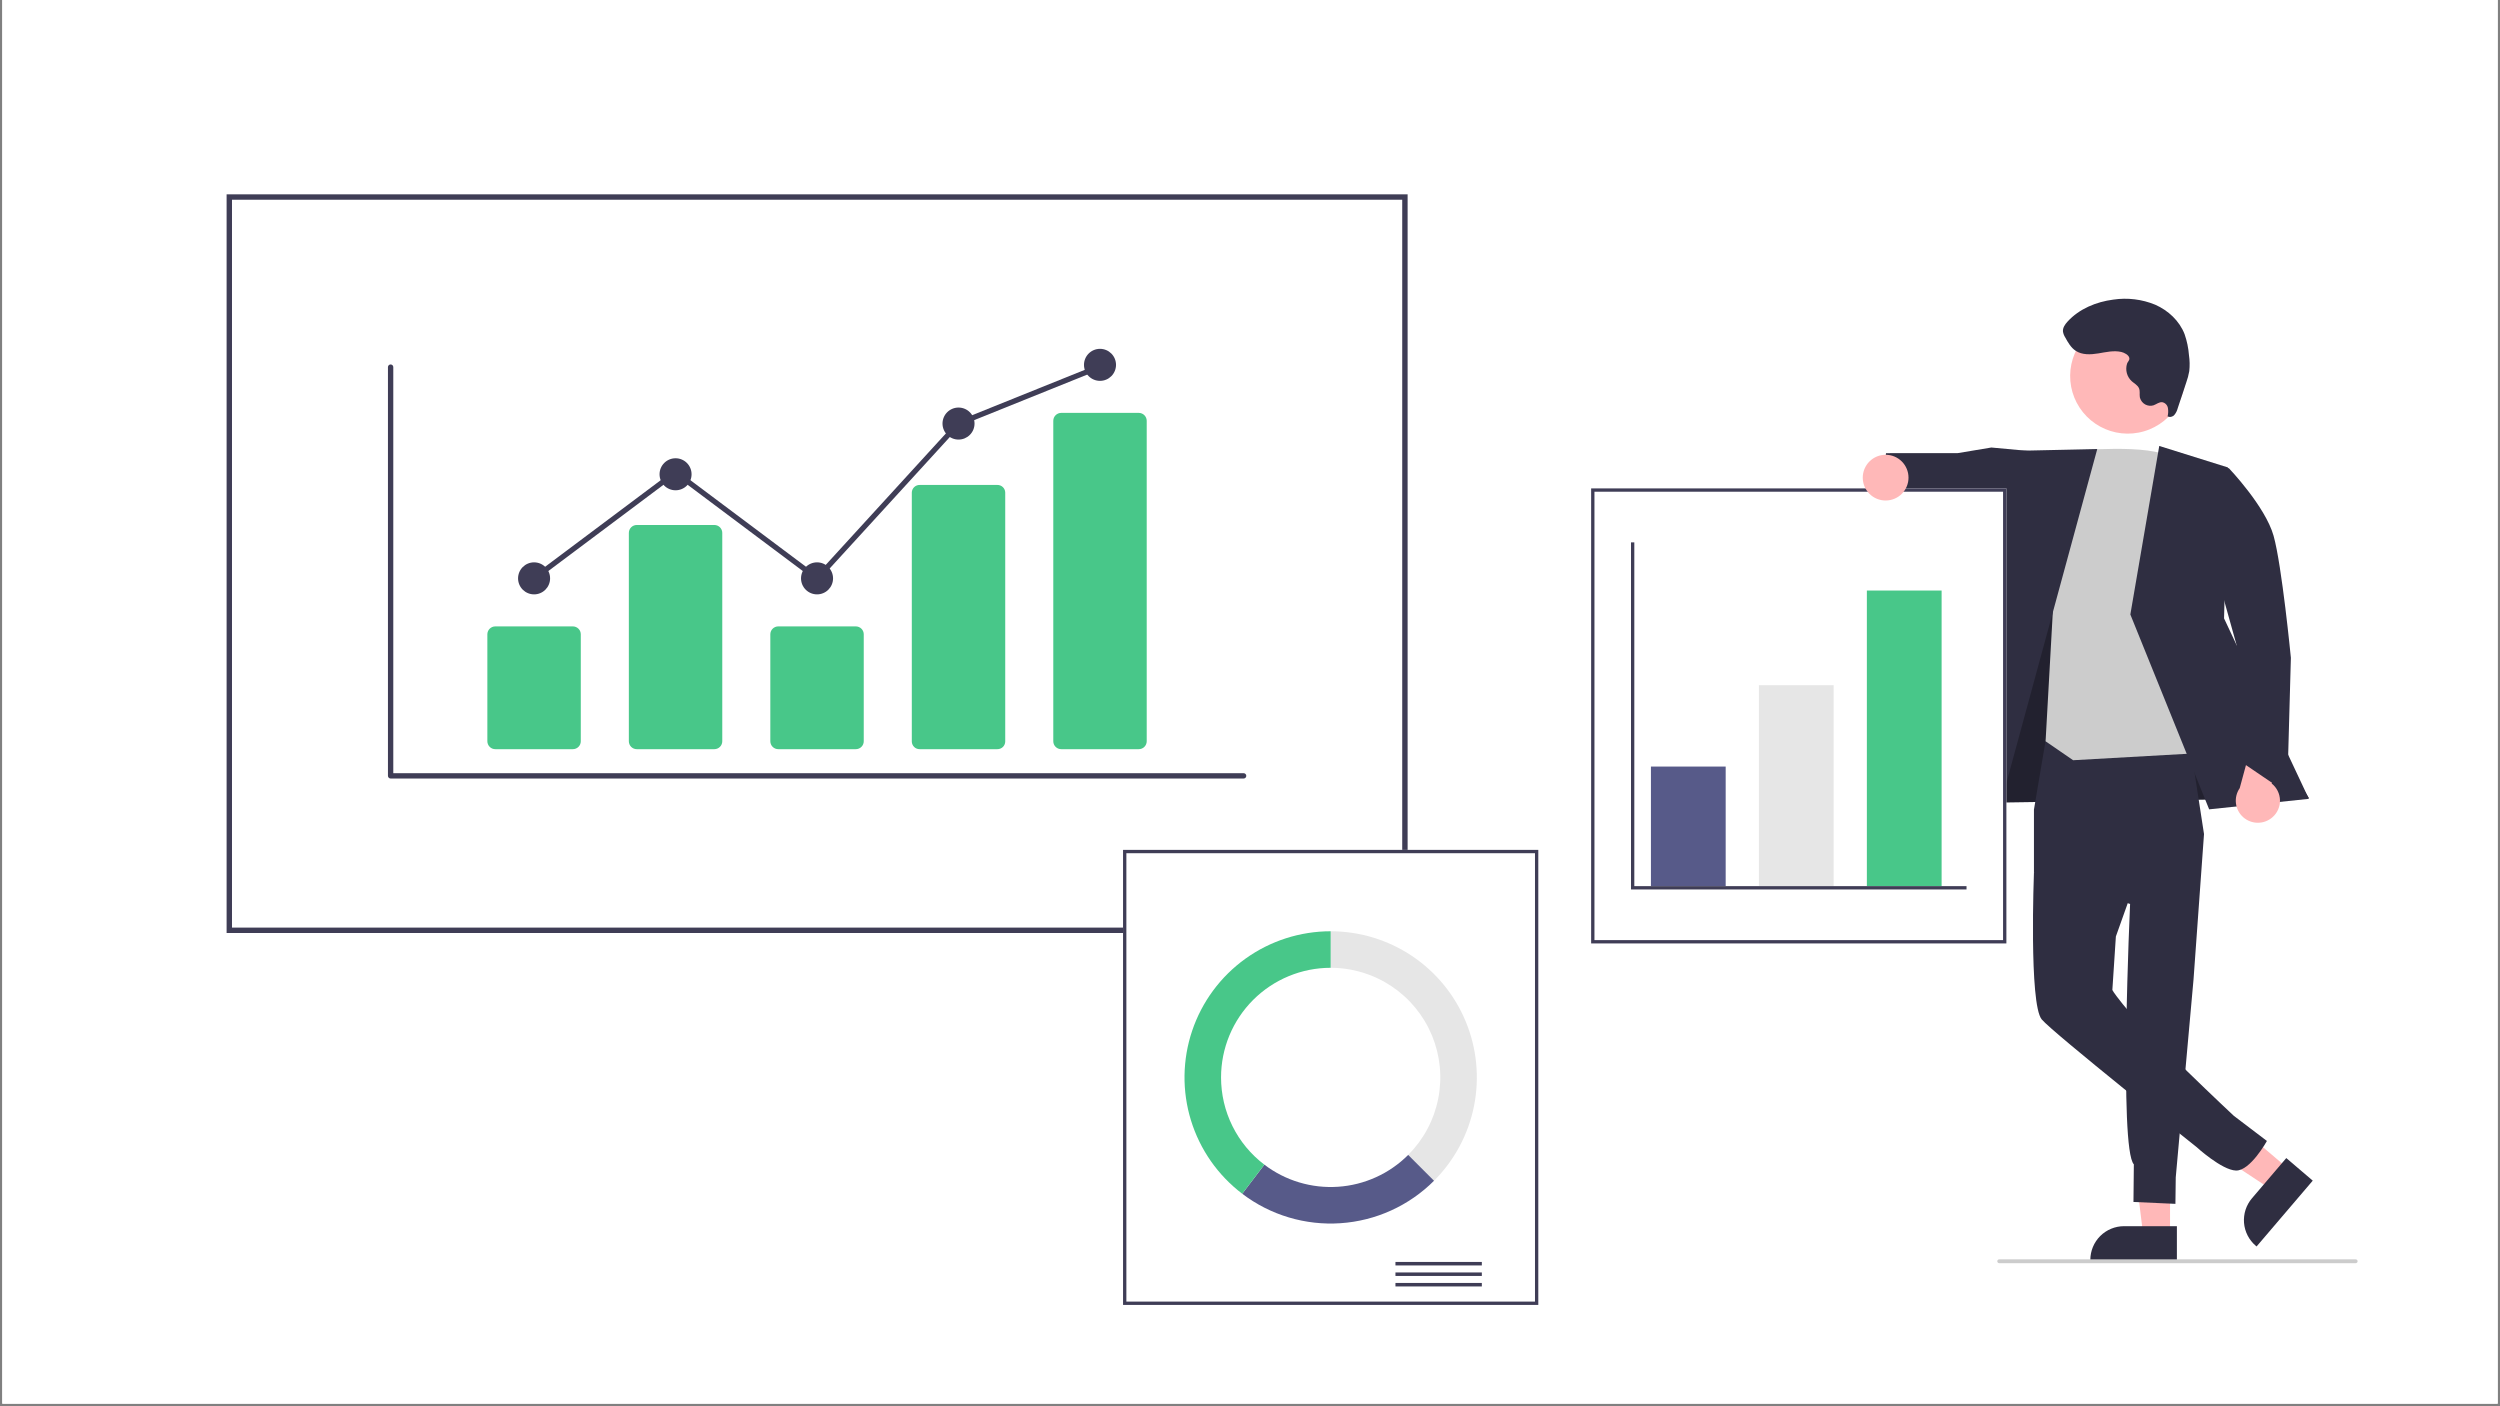 <svg xmlns="http://www.w3.org/2000/svg" xmlns:xlink="http://www.w3.org/1999/xlink" width="1280" zoomAndPan="magnify" viewBox="0 0 960 540" height="720" preserveAspectRatio="xMidYMid meet" version="1.0"><rect x="0" y="0" width="960" height="540" fill="#808080" stroke="none"/><defs><clipPath id="3b1e366cc7"><path d="M 0.887 0 L 959.113 0 L 959.113 539 L 0.887 539 Z M 0.887 0 " clip-rule="nonzero"/></clipPath><clipPath id="e86b1f70ee"><path d="M 766 483 L 905.32 483 L 905.32 485.102 L 766 485.102 Z M 766 483 " clip-rule="nonzero"/></clipPath><clipPath id="7d4675826f"><path d="M 87.016 74.566 L 541 74.566 L 541 359 L 87.016 359 Z M 87.016 74.566 " clip-rule="nonzero"/></clipPath></defs><g clip-path="url(#3b1e366cc7)"><path fill="#ffffff" d="M 0.887 0 L 959.113 0 L 959.113 539 L 0.887 539 Z M 0.887 0 " fill-opacity="1" fill-rule="nonzero"/><path fill="#ffffff" d="M 0.887 0 L 959.113 0 L 959.113 539 L 0.887 539 Z M 0.887 0 " fill-opacity="1" fill-rule="nonzero"/></g><path fill="#ffb8b8" d="M 833.297 474.219 L 822.988 474.219 L 818.086 434.469 L 833.297 434.469 Z M 833.297 474.219 " fill-opacity="1" fill-rule="nonzero"/><path fill="#2f2e41" d="M 835.926 484.207 L 802.688 484.207 L 802.688 483.785 C 802.688 482.938 802.773 482.098 802.938 481.266 C 803.105 480.43 803.348 479.621 803.676 478.836 C 804 478.055 804.398 477.309 804.871 476.602 C 805.34 475.895 805.879 475.242 806.477 474.641 C 807.078 474.043 807.734 473.504 808.438 473.035 C 809.145 472.562 809.891 472.164 810.676 471.84 C 811.461 471.512 812.27 471.27 813.102 471.102 C 813.934 470.938 814.777 470.852 815.625 470.852 L 835.926 470.855 Z M 835.926 484.207 " fill-opacity="1" fill-rule="nonzero"/><path fill="#ffb8b8" d="M 878.789 448.883 L 872.098 456.723 L 838.672 434.648 L 848.547 423.082 Z M 878.789 448.883 " fill-opacity="1" fill-rule="nonzero"/><path fill="#2f2e41" d="M 888.094 453.367 L 866.523 478.645 L 866.203 478.371 C 865.555 477.82 864.969 477.211 864.445 476.547 C 863.918 475.879 863.461 475.168 863.074 474.41 C 862.691 473.652 862.383 472.867 862.148 472.051 C 861.918 471.234 861.77 470.402 861.703 469.555 C 861.637 468.707 861.652 467.863 861.754 467.02 C 861.852 466.176 862.031 465.352 862.293 464.543 C 862.555 463.734 862.895 462.961 863.309 462.219 C 863.723 461.477 864.207 460.785 864.758 460.137 L 877.934 444.699 Z M 888.094 453.367 " fill-opacity="1" fill-rule="nonzero"/><path fill="#2f2e41" d="M 760.109 278.734 L 756.898 308.32 L 886.602 306.473 L 830.039 214.324 L 783.855 212.664 Z M 760.109 278.734 " fill-opacity="1" fill-rule="nonzero"/><path fill="#000000" d="M 760.109 278.734 L 756.898 308.32 L 886.602 306.473 L 830.039 214.324 L 783.855 212.664 Z M 760.109 278.734 " fill-opacity="0.28" fill-rule="nonzero"/><path fill="#2f2e41" d="M 785.613 283.816 L 781.035 310.887 L 781.035 335.082 L 817.953 347.129 C 817.953 347.129 813.633 441.113 819.395 447.102 L 819.25 461.551 L 835.359 462.281 L 835.488 452.113 L 842.316 376.098 L 846.34 320.285 L 839.816 277.973 Z M 785.613 283.816 " fill-opacity="1" fill-rule="nonzero"/><path fill="#2f2e41" d="M 814.215 307.117 L 781.035 335.082 C 781.035 335.082 779.094 385.535 784.023 391.453 C 788.262 396.535 843.352 440.367 843.352 440.367 C 843.352 440.367 853.141 449.348 858.629 449.492 C 864.113 449.633 870.496 438.129 870.496 438.129 L 857.789 428.477 C 857.789 428.477 824.867 397.75 815.094 385.535 C 811.148 380.605 811.148 380.113 811.148 380.113 L 812.496 359.605 L 826.059 321.551 Z M 814.215 307.117 " fill-opacity="1" fill-rule="nonzero"/><path fill="#2f2e41" d="M 778.988 173.168 L 764.68 171.844 L 751.703 174.008 L 724.227 174.016 L 721.887 193.926 L 746.961 199.539 L 753.074 196.543 L 778.547 206.246 Z M 778.988 173.168 " fill-opacity="1" fill-rule="nonzero"/><path fill="#cccccc" d="M 796.074 173.105 C 796.074 173.105 826.438 170.262 833.34 175.684 C 840.246 181.109 855.039 288.598 855.039 288.598 L 796.074 291.926 L 785.504 284.652 L 788.504 230.988 Z M 796.074 173.105 " fill-opacity="1" fill-rule="nonzero"/><path fill="#2f2e41" d="M 805.344 172.434 L 771.852 173.168 L 740.625 314.238 L 765.285 319.66 Z M 805.344 172.434 " fill-opacity="1" fill-rule="nonzero"/><path fill="#2f2e41" d="M 829.152 171.242 L 855.531 179.5 L 854.035 237.457 L 886.602 306.754 L 848.316 310.785 L 818.055 235.961 Z M 829.152 171.242 " fill-opacity="1" fill-rule="nonzero"/><path fill="#ffb8b8" d="M 872.656 313.793 C 873.117 313.387 873.531 312.934 873.895 312.438 C 874.258 311.938 874.562 311.406 874.809 310.844 C 875.055 310.277 875.238 309.695 875.355 309.09 C 875.477 308.484 875.527 307.875 875.512 307.258 C 875.496 306.645 875.414 306.035 875.266 305.438 C 875.117 304.84 874.906 304.266 874.633 303.715 C 874.359 303.164 874.027 302.648 873.641 302.168 C 873.254 301.691 872.816 301.258 872.336 300.875 L 877.645 282.363 L 867.18 276.395 L 860.051 302.641 C 859.758 303.062 859.504 303.512 859.293 303.98 C 859.082 304.445 858.914 304.93 858.789 305.43 C 858.664 305.93 858.586 306.434 858.555 306.949 C 858.523 307.461 858.539 307.973 858.602 308.484 C 858.664 308.996 858.77 309.496 858.922 309.988 C 859.074 310.477 859.27 310.953 859.512 311.406 C 859.75 311.863 860.027 312.293 860.344 312.695 C 860.664 313.102 861.012 313.473 861.398 313.816 C 861.785 314.156 862.195 314.457 862.637 314.723 C 863.078 314.988 863.539 315.215 864.02 315.395 C 864.5 315.578 864.996 315.715 865.5 315.805 C 866.008 315.898 866.516 315.941 867.031 315.941 C 867.547 315.941 868.055 315.895 868.562 315.801 C 869.066 315.707 869.559 315.566 870.039 315.383 C 870.52 315.199 870.98 314.973 871.422 314.707 C 871.859 314.441 872.27 314.137 872.656 313.793 Z M 872.656 313.793 " fill-opacity="1" fill-rule="nonzero"/><path fill="#2f2e41" d="M 840.246 181.109 L 855.855 179.754 C 855.855 179.754 869.871 194.41 873.059 205.754 C 876.246 217.102 879.699 252.602 879.699 252.602 L 878.258 304.539 L 860.012 292.148 L 858.789 247.477 Z M 840.246 181.109 " fill-opacity="1" fill-rule="nonzero"/><path fill="#ffb8b8" d="M 827.676 124.98 C 828.312 125.328 828.93 125.703 829.531 126.113 C 830.129 126.52 830.707 126.957 831.262 127.422 C 831.816 127.887 832.348 128.379 832.855 128.895 C 833.363 129.414 833.844 129.953 834.301 130.52 C 834.754 131.082 835.18 131.668 835.578 132.273 C 835.973 132.879 836.34 133.504 836.676 134.145 C 837.012 134.789 837.316 135.445 837.586 136.117 C 837.855 136.789 838.094 137.473 838.297 138.168 C 838.504 138.863 838.672 139.566 838.805 140.281 C 838.941 140.992 839.039 141.707 839.105 142.43 C 839.168 143.152 839.199 143.875 839.191 144.602 C 839.184 145.324 839.141 146.047 839.062 146.766 C 838.984 147.488 838.875 148.203 838.727 148.91 C 838.578 149.621 838.395 150.32 838.176 151.012 C 837.961 151.703 837.711 152.383 837.426 153.051 C 837.145 153.719 836.828 154.367 836.48 155.004 C 836.133 155.641 835.754 156.258 835.348 156.855 C 834.938 157.453 834.5 158.031 834.035 158.586 C 833.57 159.145 833.078 159.676 832.562 160.184 C 832.047 160.691 831.504 161.172 830.941 161.625 C 830.375 162.078 829.789 162.504 829.184 162.902 C 828.578 163.301 827.953 163.664 827.312 164 C 826.668 164.336 826.012 164.641 825.34 164.91 C 824.668 165.184 823.984 165.418 823.289 165.621 C 822.594 165.828 821.887 165.996 821.176 166.129 C 820.465 166.266 819.746 166.363 819.023 166.43 C 818.305 166.492 817.582 166.523 816.855 166.516 C 816.129 166.508 815.406 166.465 814.688 166.387 C 813.969 166.312 813.254 166.199 812.543 166.051 C 811.832 165.902 811.133 165.719 810.441 165.504 C 809.75 165.285 809.07 165.035 808.402 164.75 C 807.738 164.469 807.086 164.152 806.449 163.805 C 805.812 163.457 805.195 163.078 804.598 162.672 C 804 162.262 803.422 161.828 802.863 161.363 C 802.309 160.898 801.777 160.406 801.27 159.887 C 800.762 159.371 800.281 158.832 799.828 158.266 C 799.371 157.703 798.945 157.117 798.551 156.512 C 798.152 155.902 797.785 155.281 797.449 154.637 C 797.113 153.996 796.812 153.34 796.539 152.668 C 796.27 151.996 796.031 151.309 795.828 150.613 C 795.625 149.918 795.457 149.215 795.32 148.504 C 795.188 147.793 795.086 147.074 795.023 146.355 C 794.957 145.633 794.93 144.91 794.938 144.184 C 794.941 143.461 794.984 142.738 795.062 142.016 C 795.141 141.297 795.254 140.582 795.402 139.871 C 795.551 139.164 795.73 138.461 795.949 137.77 C 796.164 137.078 796.418 136.402 796.699 135.734 C 796.984 135.066 797.301 134.414 797.648 133.781 C 797.996 133.145 798.371 132.527 798.781 131.93 C 799.188 131.328 799.625 130.754 800.09 130.195 C 800.555 129.641 801.047 129.109 801.562 128.602 C 802.082 128.094 802.621 127.613 803.188 127.16 C 803.75 126.703 804.336 126.277 804.941 125.883 C 805.551 125.484 806.172 125.117 806.816 124.781 C 807.457 124.449 808.117 124.145 808.789 123.875 C 809.461 123.602 810.145 123.363 810.84 123.16 C 811.535 122.957 812.238 122.789 812.949 122.652 C 813.664 122.52 814.379 122.418 815.102 122.355 C 815.824 122.289 816.547 122.262 817.27 122.27 C 817.996 122.277 818.719 122.316 819.438 122.395 C 820.16 122.473 820.875 122.586 821.586 122.734 C 822.293 122.883 822.992 123.066 823.684 123.281 C 824.379 123.5 825.055 123.75 825.723 124.031 C 826.391 124.316 827.043 124.633 827.676 124.98 Z M 827.676 124.98 " fill-opacity="1" fill-rule="nonzero"/><path fill="#2f2e41" d="M 814.598 135.156 C 811.691 134.484 808.68 135.227 805.738 135.711 C 802.797 136.191 799.559 136.352 797.07 134.711 C 795.234 133.5 794.102 131.496 793.043 129.566 C 792.594 128.871 792.305 128.113 792.176 127.297 C 792.051 125.871 792.957 124.57 793.922 123.512 C 798.398 118.594 804.934 115.902 811.527 115.047 C 814.25 114.645 816.973 114.605 819.699 114.941 C 822.43 115.273 825.066 115.965 827.605 117.012 C 832.613 119.207 836.914 123.227 838.883 128.324 C 839.793 130.945 840.355 133.637 840.566 136.402 C 840.867 138.438 840.902 140.477 840.68 142.52 C 840.414 144.035 840.02 145.512 839.496 146.953 L 836.234 156.797 C 835.996 157.738 835.57 158.582 834.953 159.332 C 834.633 159.703 834.23 159.945 833.75 160.051 C 833.27 160.156 832.805 160.105 832.355 159.902 C 832.621 158.82 832.66 157.734 832.473 156.637 C 832.367 156.082 832.117 155.605 831.723 155.207 C 831.324 154.809 830.852 154.555 830.301 154.445 C 829.098 154.316 828.07 155.25 826.93 155.648 C 826.672 155.727 826.406 155.777 826.133 155.805 C 825.863 155.828 825.594 155.824 825.32 155.797 C 825.051 155.77 824.785 155.715 824.527 155.633 C 824.266 155.555 824.016 155.449 823.777 155.32 C 823.539 155.188 823.312 155.035 823.105 154.863 C 822.895 154.688 822.707 154.496 822.535 154.285 C 822.363 154.074 822.215 153.848 822.086 153.605 C 821.961 153.367 821.859 153.117 821.781 152.855 C 821.75 152.75 821.723 152.645 821.699 152.535 C 821.52 151.41 821.824 150.207 821.395 149.148 C 820.895 147.91 819.57 147.262 818.574 146.375 C 818.121 145.953 817.734 145.48 817.414 144.949 C 817.098 144.422 816.859 143.859 816.699 143.262 C 816.543 142.664 816.473 142.055 816.488 141.438 C 816.504 140.82 816.605 140.215 816.793 139.629 C 817.059 138.809 817.812 138.438 817.664 137.496 C 817.465 136.262 815.645 135.398 814.598 135.156 Z M 814.598 135.156 " fill-opacity="1" fill-rule="nonzero"/><path fill="#ffffff" d="M 610.996 187.547 L 770.453 187.547 L 770.453 362.277 L 610.996 362.277 Z M 610.996 187.547 " fill-opacity="1" fill-rule="nonzero"/><path fill="#3f3d56" d="M 770.453 362.277 L 610.996 362.277 L 610.996 187.547 L 770.453 187.547 Z M 612.27 361.004 L 769.176 361.004 L 769.176 188.82 L 612.27 188.82 Z M 612.27 361.004 " fill-opacity="1" fill-rule="nonzero"/><path fill="#575a89" d="M 633.957 294.359 L 662.66 294.359 L 662.66 340.277 L 633.957 340.277 Z M 633.957 294.359 " fill-opacity="1" fill-rule="nonzero"/><path fill="#e6e6e6" d="M 675.418 263.113 L 704.117 263.113 L 704.117 340.277 L 675.418 340.277 Z M 675.418 263.113 " fill-opacity="1" fill-rule="nonzero"/><path fill="#48c789" d="M 716.875 226.766 L 745.578 226.766 L 745.578 340.277 L 716.875 340.277 Z M 716.875 226.766 " fill-opacity="1" fill-rule="nonzero"/><path fill="#3f3d56" d="M 755.145 341.551 L 626.305 341.551 L 626.305 208.27 L 627.578 208.27 L 627.578 340.277 L 755.145 340.277 Z M 755.145 341.551 " fill-opacity="1" fill-rule="nonzero"/><path fill="#ffb8b8" d="M 732.867 183.414 C 732.867 183.992 732.812 184.562 732.699 185.129 C 732.586 185.691 732.418 186.242 732.199 186.773 C 731.977 187.309 731.707 187.812 731.387 188.293 C 731.066 188.773 730.703 189.219 730.293 189.625 C 729.887 190.031 729.441 190.398 728.961 190.719 C 728.484 191.039 727.977 191.309 727.445 191.527 C 726.91 191.75 726.363 191.914 725.797 192.027 C 725.23 192.141 724.66 192.195 724.082 192.195 C 723.504 192.195 722.934 192.141 722.367 192.027 C 721.801 191.914 721.254 191.75 720.719 191.527 C 720.188 191.309 719.68 191.039 719.203 190.719 C 718.723 190.398 718.277 190.031 717.871 189.625 C 717.461 189.219 717.098 188.773 716.777 188.293 C 716.457 187.812 716.188 187.309 715.965 186.773 C 715.746 186.242 715.578 185.691 715.465 185.129 C 715.352 184.562 715.297 183.992 715.297 183.414 C 715.297 182.836 715.352 182.266 715.465 181.699 C 715.578 181.137 715.746 180.586 715.965 180.055 C 716.188 179.52 716.457 179.016 716.777 178.535 C 717.098 178.055 717.461 177.609 717.871 177.203 C 718.277 176.797 718.723 176.43 719.203 176.109 C 719.68 175.789 720.188 175.52 720.719 175.301 C 721.254 175.078 721.801 174.91 722.367 174.801 C 722.934 174.688 723.504 174.629 724.082 174.629 C 724.66 174.629 725.23 174.688 725.797 174.801 C 726.363 174.91 726.91 175.078 727.445 175.301 C 727.977 175.52 728.484 175.789 728.961 176.109 C 729.441 176.43 729.887 176.797 730.293 177.203 C 730.703 177.609 731.066 178.055 731.387 178.535 C 731.707 179.016 731.977 179.52 732.199 180.055 C 732.418 180.586 732.586 181.137 732.699 181.699 C 732.812 182.266 732.867 182.836 732.867 183.414 Z M 732.867 183.414 " fill-opacity="1" fill-rule="nonzero"/><g clip-path="url(#e86b1f70ee)"><path fill="#cccccc" d="M 904.586 485.059 L 767.688 485.059 C 767.488 485.059 767.312 484.984 767.172 484.844 C 767.027 484.699 766.957 484.527 766.957 484.324 C 766.957 484.121 767.027 483.949 767.172 483.809 C 767.312 483.664 767.488 483.594 767.688 483.594 L 904.586 483.594 C 904.789 483.594 904.961 483.664 905.105 483.809 C 905.25 483.949 905.32 484.121 905.32 484.324 C 905.32 484.527 905.25 484.699 905.105 484.844 C 904.961 484.984 904.789 485.059 904.586 485.059 Z M 904.586 485.059 " fill-opacity="1" fill-rule="nonzero"/></g><g clip-path="url(#7d4675826f)"><path fill="#ffffff" d="M 87.016 74.633 L 540.527 74.633 L 540.527 358.273 L 87.016 358.273 Z M 87.016 74.633 " fill-opacity="1" fill-rule="nonzero"/><path fill="#3f3d56" d="M 540.527 358.273 L 87.016 358.273 L 87.016 74.633 L 540.527 74.633 Z M 89.086 356.203 L 538.453 356.203 L 538.453 76.703 L 89.086 76.703 Z M 89.086 356.203 " fill-opacity="1" fill-rule="nonzero"/></g><path fill="#3f3d56" d="M 477.543 298.953 L 150 298.953 C 149.863 298.953 149.73 298.93 149.605 298.875 C 149.48 298.824 149.371 298.75 149.273 298.652 C 149.176 298.559 149.102 298.445 149.051 298.32 C 149 298.195 148.973 298.066 148.973 297.93 L 148.973 140.969 C 148.973 140.832 149 140.703 149.051 140.578 C 149.102 140.449 149.176 140.34 149.273 140.242 C 149.371 140.148 149.48 140.074 149.605 140.023 C 149.73 139.969 149.863 139.945 150 139.945 C 150.133 139.945 150.266 139.969 150.391 140.023 C 150.516 140.074 150.629 140.148 150.723 140.242 C 150.82 140.34 150.895 140.449 150.945 140.578 C 150.996 140.703 151.023 140.832 151.023 140.969 L 151.023 296.902 L 477.543 296.902 C 477.68 296.902 477.812 296.93 477.938 296.98 C 478.062 297.031 478.176 297.105 478.273 297.203 C 478.371 297.297 478.445 297.41 478.496 297.535 C 478.547 297.66 478.574 297.793 478.574 297.93 C 478.574 298.066 478.547 298.195 478.496 298.324 C 478.445 298.449 478.371 298.559 478.273 298.656 C 478.176 298.75 478.062 298.824 477.938 298.879 C 477.812 298.93 477.68 298.953 477.543 298.953 Z M 477.543 298.953 " fill-opacity="1" fill-rule="nonzero"/><path fill="#48c789" d="M 219.98 287.68 L 190.188 287.68 C 189.785 287.68 189.398 287.602 189.023 287.449 C 188.652 287.293 188.324 287.074 188.039 286.789 C 187.754 286.504 187.535 286.176 187.379 285.801 C 187.223 285.43 187.148 285.043 187.145 284.637 L 187.145 243.578 C 187.148 243.176 187.223 242.789 187.379 242.414 C 187.535 242.043 187.754 241.715 188.039 241.43 C 188.324 241.145 188.652 240.926 189.023 240.77 C 189.398 240.613 189.785 240.539 190.188 240.535 L 219.98 240.535 C 220.383 240.539 220.773 240.613 221.145 240.77 C 221.516 240.926 221.848 241.145 222.133 241.43 C 222.418 241.715 222.637 242.043 222.793 242.414 C 222.945 242.789 223.023 243.176 223.023 243.578 L 223.023 284.637 C 223.023 285.043 222.945 285.43 222.793 285.801 C 222.637 286.176 222.418 286.504 222.133 286.789 C 221.848 287.074 221.516 287.293 221.145 287.449 C 220.773 287.602 220.383 287.68 219.98 287.68 Z M 219.98 287.68 " fill-opacity="1" fill-rule="nonzero"/><path fill="#48c789" d="M 274.309 287.68 L 244.52 287.68 C 244.113 287.68 243.727 287.602 243.355 287.449 C 242.98 287.293 242.652 287.074 242.367 286.789 C 242.082 286.504 241.863 286.176 241.707 285.801 C 241.555 285.43 241.477 285.043 241.477 284.637 L 241.477 204.633 C 241.477 204.23 241.555 203.844 241.707 203.473 C 241.863 203.098 242.082 202.77 242.367 202.484 C 242.652 202.199 242.98 201.98 243.355 201.824 C 243.727 201.672 244.113 201.594 244.52 201.594 L 274.309 201.594 C 274.711 201.594 275.102 201.672 275.473 201.824 C 275.848 201.98 276.176 202.199 276.461 202.484 C 276.746 202.77 276.965 203.098 277.121 203.473 C 277.273 203.844 277.352 204.23 277.352 204.633 L 277.352 284.637 C 277.352 285.043 277.273 285.43 277.121 285.801 C 276.965 286.176 276.746 286.504 276.461 286.789 C 276.176 287.074 275.848 287.293 275.473 287.449 C 275.102 287.602 274.711 287.68 274.309 287.68 Z M 274.309 287.68 " fill-opacity="1" fill-rule="nonzero"/><path fill="#48c789" d="M 328.637 287.68 L 298.848 287.68 C 298.441 287.68 298.055 287.602 297.684 287.449 C 297.309 287.293 296.98 287.074 296.695 286.789 C 296.41 286.504 296.191 286.176 296.035 285.801 C 295.883 285.43 295.805 285.043 295.805 284.637 L 295.805 243.578 C 295.805 243.176 295.883 242.789 296.035 242.414 C 296.191 242.043 296.41 241.715 296.695 241.43 C 296.98 241.145 297.309 240.926 297.684 240.77 C 298.055 240.613 298.441 240.539 298.848 240.535 L 328.637 240.535 C 329.043 240.539 329.43 240.613 329.801 240.77 C 330.176 240.926 330.504 241.145 330.789 241.43 C 331.074 241.715 331.293 242.043 331.449 242.414 C 331.602 242.789 331.68 243.176 331.68 243.578 L 331.68 284.637 C 331.68 285.043 331.602 285.43 331.449 285.801 C 331.293 286.176 331.074 286.504 330.789 286.789 C 330.504 287.074 330.176 287.293 329.801 287.449 C 329.43 287.602 329.043 287.68 328.637 287.68 Z M 328.637 287.68 " fill-opacity="1" fill-rule="nonzero"/><path fill="#48c789" d="M 382.965 287.68 L 353.176 287.68 C 352.781 287.688 352.398 287.621 352.031 287.48 C 351.664 287.336 351.34 287.129 351.055 286.855 C 350.77 286.586 350.547 286.27 350.387 285.906 C 350.227 285.547 350.141 285.172 350.133 284.777 L 350.133 189.125 C 350.141 188.73 350.227 188.352 350.387 187.992 C 350.547 187.633 350.77 187.316 351.055 187.043 C 351.34 186.77 351.664 186.562 352.031 186.422 C 352.398 186.277 352.781 186.211 353.176 186.219 L 382.965 186.219 C 383.359 186.211 383.742 186.277 384.109 186.422 C 384.477 186.562 384.805 186.77 385.09 187.043 C 385.375 187.316 385.598 187.633 385.754 187.992 C 385.914 188.352 386 188.73 386.008 189.125 L 386.008 284.777 C 386 285.172 385.914 285.547 385.754 285.906 C 385.598 286.27 385.375 286.586 385.09 286.855 C 384.805 287.129 384.477 287.336 384.109 287.48 C 383.742 287.621 383.359 287.688 382.965 287.68 Z M 382.965 287.68 " fill-opacity="1" fill-rule="nonzero"/><path fill="#48c789" d="M 437.297 287.68 L 407.504 287.68 C 407.102 287.68 406.711 287.602 406.34 287.449 C 405.969 287.293 405.637 287.074 405.352 286.789 C 405.066 286.504 404.848 286.176 404.691 285.801 C 404.539 285.43 404.461 285.043 404.461 284.637 L 404.461 161.59 C 404.461 161.188 404.539 160.801 404.691 160.426 C 404.848 160.055 405.066 159.727 405.352 159.441 C 405.637 159.156 405.969 158.934 406.34 158.781 C 406.711 158.625 407.102 158.551 407.504 158.547 L 437.297 158.547 C 437.699 158.551 438.086 158.625 438.457 158.781 C 438.832 158.934 439.16 159.156 439.445 159.441 C 439.73 159.727 439.949 160.055 440.105 160.426 C 440.262 160.801 440.336 161.188 440.34 161.59 L 440.34 284.637 C 440.336 285.043 440.262 285.43 440.105 285.801 C 439.949 286.176 439.73 286.504 439.445 286.789 C 439.16 287.074 438.832 287.293 438.457 287.449 C 438.086 287.602 437.699 287.68 437.297 287.68 Z M 437.297 287.68 " fill-opacity="1" fill-rule="nonzero"/><path fill="#3f3d56" d="M 211.234 222.09 C 211.234 222.492 211.195 222.895 211.117 223.289 C 211.039 223.684 210.922 224.07 210.766 224.441 C 210.613 224.816 210.422 225.172 210.199 225.508 C 209.973 225.84 209.719 226.152 209.434 226.438 C 209.148 226.723 208.836 226.977 208.5 227.203 C 208.164 227.426 207.812 227.617 207.438 227.77 C 207.066 227.926 206.68 228.043 206.285 228.121 C 205.887 228.199 205.488 228.238 205.086 228.238 C 204.68 228.238 204.281 228.199 203.887 228.121 C 203.488 228.043 203.105 227.926 202.73 227.77 C 202.359 227.617 202.004 227.426 201.668 227.203 C 201.332 226.977 201.023 226.723 200.734 226.438 C 200.449 226.152 200.195 225.84 199.973 225.508 C 199.746 225.172 199.559 224.816 199.402 224.441 C 199.25 224.07 199.133 223.684 199.055 223.289 C 198.973 222.895 198.934 222.492 198.934 222.09 C 198.934 221.688 198.973 221.285 199.055 220.891 C 199.133 220.496 199.25 220.109 199.402 219.738 C 199.559 219.363 199.746 219.008 199.973 218.676 C 200.195 218.34 200.449 218.027 200.734 217.742 C 201.023 217.457 201.332 217.203 201.668 216.977 C 202.004 216.754 202.359 216.562 202.73 216.41 C 203.105 216.254 203.488 216.137 203.887 216.059 C 204.281 215.98 204.68 215.941 205.086 215.941 C 205.488 215.941 205.887 215.98 206.285 216.059 C 206.68 216.137 207.066 216.254 207.438 216.41 C 207.812 216.562 208.164 216.754 208.5 216.977 C 208.836 217.203 209.148 217.457 209.434 217.742 C 209.719 218.027 209.973 218.34 210.199 218.676 C 210.422 219.008 210.613 219.363 210.766 219.738 C 210.922 220.109 211.039 220.496 211.117 220.891 C 211.195 221.285 211.234 221.688 211.234 222.09 Z M 211.234 222.09 " fill-opacity="1" fill-rule="nonzero"/><path fill="#3f3d56" d="M 265.562 182.121 C 265.562 182.523 265.523 182.926 265.445 183.32 C 265.367 183.715 265.25 184.102 265.094 184.473 C 264.941 184.848 264.75 185.199 264.527 185.535 C 264.305 185.871 264.047 186.184 263.762 186.469 C 263.477 186.754 263.168 187.008 262.832 187.234 C 262.496 187.457 262.141 187.648 261.766 187.801 C 261.395 187.957 261.008 188.07 260.613 188.152 C 260.219 188.23 259.816 188.27 259.414 188.27 C 259.012 188.27 258.609 188.23 258.215 188.152 C 257.816 188.07 257.434 187.957 257.059 187.801 C 256.688 187.648 256.332 187.457 255.996 187.234 C 255.66 187.008 255.352 186.754 255.066 186.469 C 254.781 186.184 254.523 185.871 254.301 185.535 C 254.074 185.199 253.887 184.848 253.73 184.473 C 253.578 184.102 253.461 183.715 253.383 183.32 C 253.305 182.926 253.266 182.523 253.266 182.121 C 253.266 181.715 253.305 181.316 253.383 180.922 C 253.461 180.523 253.578 180.141 253.73 179.766 C 253.887 179.395 254.074 179.039 254.301 178.703 C 254.523 178.367 254.781 178.059 255.066 177.773 C 255.352 177.488 255.66 177.23 255.996 177.008 C 256.332 176.785 256.688 176.594 257.059 176.441 C 257.434 176.285 257.816 176.168 258.215 176.09 C 258.609 176.012 259.012 175.973 259.414 175.973 C 259.816 175.973 260.219 176.012 260.613 176.09 C 261.008 176.168 261.395 176.285 261.766 176.441 C 262.141 176.594 262.496 176.785 262.832 177.008 C 263.168 177.23 263.477 177.488 263.762 177.773 C 264.047 178.059 264.305 178.367 264.527 178.703 C 264.75 179.039 264.941 179.395 265.094 179.766 C 265.25 180.141 265.367 180.523 265.445 180.922 C 265.523 181.316 265.562 181.715 265.562 182.121 Z M 265.562 182.121 " fill-opacity="1" fill-rule="nonzero"/><path fill="#3f3d56" d="M 319.891 222.09 C 319.891 222.492 319.852 222.895 319.773 223.289 C 319.695 223.684 319.578 224.07 319.422 224.441 C 319.27 224.816 319.078 225.172 318.855 225.508 C 318.629 225.84 318.375 226.152 318.09 226.438 C 317.805 226.723 317.496 226.977 317.16 227.203 C 316.824 227.426 316.469 227.617 316.094 227.77 C 315.723 227.926 315.336 228.043 314.941 228.121 C 314.547 228.199 314.145 228.238 313.742 228.238 C 313.336 228.238 312.938 228.199 312.543 228.121 C 312.145 228.043 311.762 227.926 311.387 227.77 C 311.016 227.617 310.66 227.426 310.324 227.203 C 309.988 226.977 309.68 226.723 309.395 226.438 C 309.105 226.152 308.852 225.84 308.629 225.508 C 308.402 225.172 308.215 224.816 308.059 224.441 C 307.906 224.07 307.789 223.684 307.711 223.289 C 307.633 222.895 307.59 222.492 307.59 222.09 C 307.59 221.688 307.633 221.285 307.711 220.891 C 307.789 220.496 307.906 220.109 308.059 219.738 C 308.215 219.363 308.402 219.008 308.629 218.676 C 308.852 218.34 309.105 218.027 309.395 217.742 C 309.68 217.457 309.988 217.203 310.324 216.977 C 310.66 216.754 311.016 216.562 311.387 216.41 C 311.762 216.254 312.145 216.137 312.543 216.059 C 312.938 215.98 313.336 215.941 313.742 215.941 C 314.145 215.941 314.547 215.98 314.941 216.059 C 315.336 216.137 315.723 216.254 316.094 216.41 C 316.469 216.562 316.824 216.754 317.16 216.977 C 317.496 217.203 317.805 217.457 318.09 217.742 C 318.375 218.027 318.629 218.34 318.855 218.676 C 319.078 219.008 319.27 219.363 319.422 219.738 C 319.578 220.109 319.695 220.496 319.773 220.891 C 319.852 221.285 319.891 221.688 319.891 222.09 Z M 319.891 222.09 " fill-opacity="1" fill-rule="nonzero"/><path fill="#3f3d56" d="M 374.219 162.648 C 374.219 163.051 374.18 163.453 374.102 163.848 C 374.023 164.242 373.906 164.629 373.754 165 C 373.598 165.375 373.41 165.727 373.184 166.062 C 372.961 166.398 372.703 166.711 372.418 166.996 C 372.133 167.281 371.824 167.535 371.488 167.762 C 371.152 167.984 370.797 168.172 370.426 168.328 C 370.051 168.484 369.668 168.598 369.27 168.68 C 368.875 168.758 368.473 168.797 368.07 168.797 C 367.668 168.797 367.266 168.758 366.871 168.68 C 366.477 168.598 366.09 168.484 365.719 168.328 C 365.344 168.172 364.988 167.984 364.652 167.762 C 364.316 167.535 364.008 167.281 363.723 166.996 C 363.438 166.711 363.18 166.398 362.957 166.062 C 362.734 165.727 362.543 165.375 362.391 165 C 362.234 164.629 362.117 164.242 362.039 163.848 C 361.961 163.453 361.922 163.051 361.922 162.648 C 361.922 162.242 361.961 161.844 362.039 161.449 C 362.117 161.051 362.234 160.668 362.391 160.293 C 362.543 159.922 362.734 159.566 362.957 159.23 C 363.18 158.895 363.438 158.586 363.723 158.301 C 364.008 158.016 364.316 157.758 364.652 157.535 C 364.988 157.312 365.344 157.121 365.719 156.969 C 366.09 156.812 366.477 156.695 366.871 156.617 C 367.266 156.539 367.668 156.5 368.07 156.5 C 368.473 156.5 368.875 156.539 369.27 156.617 C 369.668 156.695 370.051 156.812 370.426 156.969 C 370.797 157.121 371.152 157.312 371.488 157.535 C 371.824 157.758 372.133 158.016 372.418 158.301 C 372.703 158.586 372.961 158.895 373.184 159.23 C 373.41 159.566 373.598 159.922 373.754 160.293 C 373.906 160.668 374.023 161.051 374.102 161.449 C 374.18 161.844 374.219 162.242 374.219 162.648 Z M 374.219 162.648 " fill-opacity="1" fill-rule="nonzero"/><path fill="#3f3d56" d="M 428.551 140.102 C 428.551 140.504 428.512 140.906 428.43 141.301 C 428.352 141.695 428.234 142.082 428.082 142.453 C 427.926 142.828 427.738 143.18 427.512 143.516 C 427.289 143.852 427.035 144.164 426.75 144.449 C 426.461 144.734 426.152 144.988 425.816 145.215 C 425.48 145.438 425.125 145.629 424.754 145.781 C 424.379 145.938 423.996 146.055 423.598 146.133 C 423.203 146.211 422.805 146.25 422.398 146.25 C 421.996 146.25 421.598 146.211 421.199 146.133 C 420.805 146.055 420.418 145.938 420.047 145.781 C 419.672 145.629 419.32 145.438 418.984 145.215 C 418.648 144.988 418.336 144.734 418.051 144.449 C 417.766 144.164 417.512 143.852 417.285 143.516 C 417.062 143.18 416.871 142.828 416.719 142.453 C 416.562 142.082 416.445 141.695 416.367 141.301 C 416.289 140.906 416.25 140.504 416.25 140.102 C 416.25 139.699 416.289 139.297 416.367 138.902 C 416.445 138.504 416.562 138.121 416.719 137.75 C 416.871 137.375 417.062 137.02 417.285 136.684 C 417.512 136.348 417.766 136.039 418.051 135.754 C 418.336 135.469 418.648 135.215 418.984 134.988 C 419.32 134.766 419.672 134.574 420.047 134.422 C 420.418 134.266 420.805 134.148 421.199 134.07 C 421.598 133.992 421.996 133.953 422.398 133.953 C 422.805 133.953 423.203 133.992 423.598 134.07 C 423.996 134.148 424.379 134.266 424.754 134.422 C 425.125 134.574 425.48 134.766 425.816 134.988 C 426.152 135.215 426.461 135.469 426.75 135.754 C 427.035 136.039 427.289 136.348 427.512 136.684 C 427.738 137.02 427.926 137.375 428.082 137.75 C 428.234 138.121 428.352 138.504 428.43 138.902 C 428.512 139.297 428.551 139.699 428.551 140.102 Z M 428.551 140.102 " fill-opacity="1" fill-rule="nonzero"/><path fill="#3f3d56" d="M 313.871 223.469 L 259.414 182.688 L 205.699 222.91 L 204.469 221.27 L 259.414 180.125 L 313.613 220.711 L 367.473 161.785 L 367.688 161.695 L 422.016 139.812 L 422.781 141.715 L 368.668 163.512 Z M 313.871 223.469 " fill-opacity="1" fill-rule="nonzero"/><path fill="#ffffff" d="M 431.25 326.355 L 590.707 326.355 L 590.707 501.09 L 431.25 501.09 Z M 431.25 326.355 " fill-opacity="1" fill-rule="nonzero"/><path fill="#3f3d56" d="M 590.707 501.09 L 431.25 501.09 L 431.25 326.355 L 590.707 326.355 Z M 432.527 499.812 L 589.434 499.812 L 589.434 327.633 L 432.527 327.633 Z M 432.527 499.812 " fill-opacity="1" fill-rule="nonzero"/><path fill="#3f3d56" d="M 535.855 484.586 L 569.023 484.586 L 569.023 485.93 L 535.855 485.93 Z M 535.855 484.586 " fill-opacity="1" fill-rule="nonzero"/><path fill="#3f3d56" d="M 535.855 488.621 L 569.023 488.621 L 569.023 489.965 L 535.855 489.965 Z M 535.855 488.621 " fill-opacity="1" fill-rule="nonzero"/><path fill="#3f3d56" d="M 535.855 492.652 L 569.023 492.652 L 569.023 493.996 L 535.855 493.996 Z M 535.855 492.652 " fill-opacity="1" fill-rule="nonzero"/><path fill="#e6e6e6" d="M 510.98 357.605 L 510.98 371.633 C 513.051 371.633 515.109 371.785 517.156 372.09 C 519.203 372.395 521.219 372.848 523.199 373.445 C 525.18 374.047 527.105 374.789 528.977 375.676 C 530.848 376.559 532.645 377.578 534.367 378.727 C 536.09 379.879 537.715 381.148 539.25 382.539 C 540.785 383.926 542.207 385.422 543.52 387.023 C 544.832 388.621 546.023 390.309 547.086 392.086 C 548.152 393.859 549.078 395.703 549.871 397.617 C 550.664 399.527 551.312 401.488 551.816 403.496 C 552.316 405.504 552.672 407.539 552.875 409.598 C 553.078 411.656 553.129 413.723 553.023 415.789 C 552.922 417.855 552.672 419.906 552.266 421.934 C 551.863 423.965 551.312 425.953 550.617 427.902 C 549.918 429.852 549.082 431.738 548.105 433.562 C 547.129 435.391 546.023 437.133 544.793 438.797 C 543.559 440.457 542.211 442.02 540.746 443.484 L 550.668 453.406 C 551.645 452.43 552.582 451.422 553.48 450.379 C 554.383 449.336 555.242 448.258 556.062 447.152 C 556.883 446.047 557.664 444.91 558.398 443.746 C 559.137 442.582 559.832 441.391 560.48 440.176 C 561.129 438.961 561.734 437.723 562.293 436.465 C 562.852 435.203 563.363 433.926 563.828 432.629 C 564.293 431.332 564.707 430.02 565.074 428.691 C 565.441 427.363 565.762 426.023 566.031 424.672 C 566.297 423.32 566.516 421.961 566.688 420.594 C 566.855 419.227 566.973 417.852 567.039 416.477 C 567.109 415.102 567.125 413.723 567.09 412.348 C 567.059 410.969 566.973 409.594 566.84 408.223 C 566.703 406.852 566.52 405.488 566.281 404.129 C 566.047 402.77 565.762 401.426 565.426 400.086 C 565.09 398.75 564.707 397.43 564.273 396.121 C 563.844 394.812 563.363 393.52 562.836 392.246 C 562.309 390.973 561.734 389.723 561.113 388.492 C 560.496 387.262 559.832 386.055 559.121 384.871 C 558.414 383.691 557.664 382.535 556.871 381.41 C 556.074 380.285 555.242 379.188 554.367 378.121 C 553.492 377.059 552.582 376.023 551.629 375.027 C 550.68 374.031 549.695 373.066 548.672 372.141 C 547.652 371.219 546.598 370.332 545.512 369.484 C 544.426 368.633 543.309 367.828 542.164 367.062 C 541.016 366.297 539.844 365.574 538.645 364.895 C 537.445 364.215 536.223 363.582 534.977 362.992 C 533.73 362.402 532.465 361.859 531.18 361.363 C 529.895 360.871 528.59 360.422 527.273 360.02 C 525.953 359.621 524.621 359.27 523.277 358.969 C 521.934 358.668 520.578 358.414 519.215 358.211 C 517.852 358.012 516.484 357.859 515.109 357.758 C 513.734 357.656 512.359 357.605 510.98 357.605 Z M 510.98 357.605 " fill-opacity="1" fill-rule="nonzero"/><path fill="#575a89" d="M 550.668 453.406 L 540.746 443.484 C 539.855 444.375 538.926 445.223 537.961 446.031 C 536.992 446.84 535.992 447.602 534.957 448.316 C 533.922 449.035 532.855 449.703 531.762 450.328 C 530.664 450.949 529.543 451.52 528.398 452.039 C 527.25 452.562 526.082 453.031 524.895 453.445 C 523.707 453.863 522.5 454.227 521.281 454.535 C 520.059 454.84 518.824 455.094 517.582 455.293 C 516.336 455.488 515.086 455.629 513.832 455.715 C 512.574 455.801 511.316 455.828 510.059 455.801 C 508.797 455.773 507.543 455.691 506.289 455.551 C 505.039 455.41 503.797 455.211 502.562 454.961 C 501.328 454.707 500.105 454.402 498.902 454.039 C 497.695 453.68 496.508 453.266 495.336 452.797 C 494.168 452.328 493.023 451.809 491.898 451.238 C 490.777 450.664 489.68 450.047 488.613 449.375 C 487.547 448.707 486.512 447.992 485.512 447.23 L 477.016 458.402 C 478.355 459.418 479.734 460.371 481.156 461.266 C 482.578 462.156 484.039 462.984 485.535 463.746 C 487.035 464.504 488.562 465.199 490.121 465.824 C 491.68 466.445 493.266 467 494.871 467.48 C 496.48 467.965 498.109 468.371 499.754 468.707 C 501.398 469.043 503.059 469.305 504.727 469.492 C 506.395 469.68 508.07 469.793 509.746 469.828 C 511.426 469.863 513.105 469.828 514.781 469.711 C 516.457 469.598 518.121 469.41 519.781 469.148 C 521.441 468.883 523.082 468.547 524.711 468.137 C 526.34 467.727 527.949 467.242 529.531 466.688 C 531.117 466.133 532.676 465.508 534.203 464.812 C 535.73 464.117 537.227 463.355 538.688 462.527 C 540.148 461.699 541.57 460.805 542.949 459.848 C 544.328 458.895 545.664 457.875 546.953 456.801 C 548.242 455.723 549.48 454.594 550.668 453.406 Z M 550.668 453.406 " fill-opacity="1" fill-rule="nonzero"/><path fill="#48c789" d="M 468.883 413.723 C 468.883 412.344 468.949 410.969 469.086 409.598 C 469.219 408.227 469.422 406.863 469.691 405.512 C 469.961 404.16 470.297 402.824 470.695 401.504 C 471.094 400.188 471.559 398.891 472.086 397.617 C 472.613 396.344 473.203 395.098 473.852 393.883 C 474.504 392.668 475.211 391.484 475.977 390.34 C 476.742 389.195 477.562 388.09 478.438 387.023 C 479.312 385.957 480.238 384.938 481.211 383.961 C 482.188 382.988 483.207 382.062 484.273 381.188 C 485.34 380.312 486.445 379.492 487.59 378.727 C 488.738 377.961 489.918 377.254 491.137 376.605 C 492.352 375.953 493.598 375.367 494.871 374.84 C 496.145 374.312 497.441 373.848 498.758 373.445 C 500.078 373.047 501.414 372.711 502.766 372.441 C 504.117 372.176 505.48 371.973 506.852 371.836 C 508.227 371.703 509.602 371.633 510.98 371.633 L 510.98 357.605 C 509.523 357.605 508.066 357.66 506.613 357.773 C 505.16 357.887 503.715 358.059 502.273 358.285 C 500.832 358.512 499.406 358.793 497.988 359.129 C 496.57 359.465 495.164 359.859 493.777 360.305 C 492.391 360.75 491.023 361.25 489.676 361.805 C 488.324 362.359 487 362.961 485.699 363.617 C 484.398 364.273 483.125 364.98 481.879 365.738 C 480.633 366.492 479.418 367.297 478.234 368.145 C 477.047 368.996 475.898 369.891 474.785 370.832 C 473.672 371.77 472.598 372.75 471.559 373.773 C 470.52 374.797 469.523 375.859 468.57 376.961 C 467.613 378.062 466.703 379.199 465.84 380.371 C 464.973 381.543 464.152 382.746 463.379 383.984 C 462.609 385.219 461.883 386.484 461.211 387.777 C 460.535 389.066 459.914 390.383 459.344 391.727 C 458.77 393.066 458.254 394.426 457.789 395.809 C 457.32 397.188 456.91 398.586 456.555 400 C 456.199 401.41 455.898 402.836 455.652 404.273 C 455.406 405.711 455.219 407.152 455.086 408.605 C 454.953 410.055 454.875 411.512 454.855 412.969 C 454.836 414.426 454.871 415.879 454.965 417.336 C 455.059 418.789 455.211 420.238 455.418 421.68 C 455.625 423.121 455.887 424.555 456.203 425.977 C 456.523 427.398 456.895 428.805 457.324 430.199 C 457.754 431.594 458.234 432.969 458.77 434.324 C 459.305 435.68 459.891 437.012 460.531 438.32 C 461.168 439.629 461.855 440.914 462.598 442.168 C 463.336 443.426 464.121 444.652 464.957 445.848 C 465.789 447.043 466.672 448.203 467.594 449.328 C 468.52 450.453 469.488 451.543 470.496 452.594 C 471.508 453.645 472.555 454.656 473.645 455.625 C 474.73 456.594 475.855 457.52 477.016 458.402 L 485.512 447.23 C 484.223 446.25 482.992 445.203 481.828 444.086 C 480.66 442.965 479.559 441.785 478.527 440.539 C 477.496 439.293 476.543 437.992 475.66 436.637 C 474.781 435.277 473.98 433.875 473.262 432.43 C 472.543 430.98 471.91 429.496 471.363 427.973 C 470.816 426.453 470.355 424.902 469.988 423.328 C 469.621 421.754 469.344 420.164 469.16 418.559 C 468.973 416.953 468.883 415.34 468.883 413.723 Z M 468.883 413.723 " fill-opacity="1" fill-rule="nonzero"/></svg>